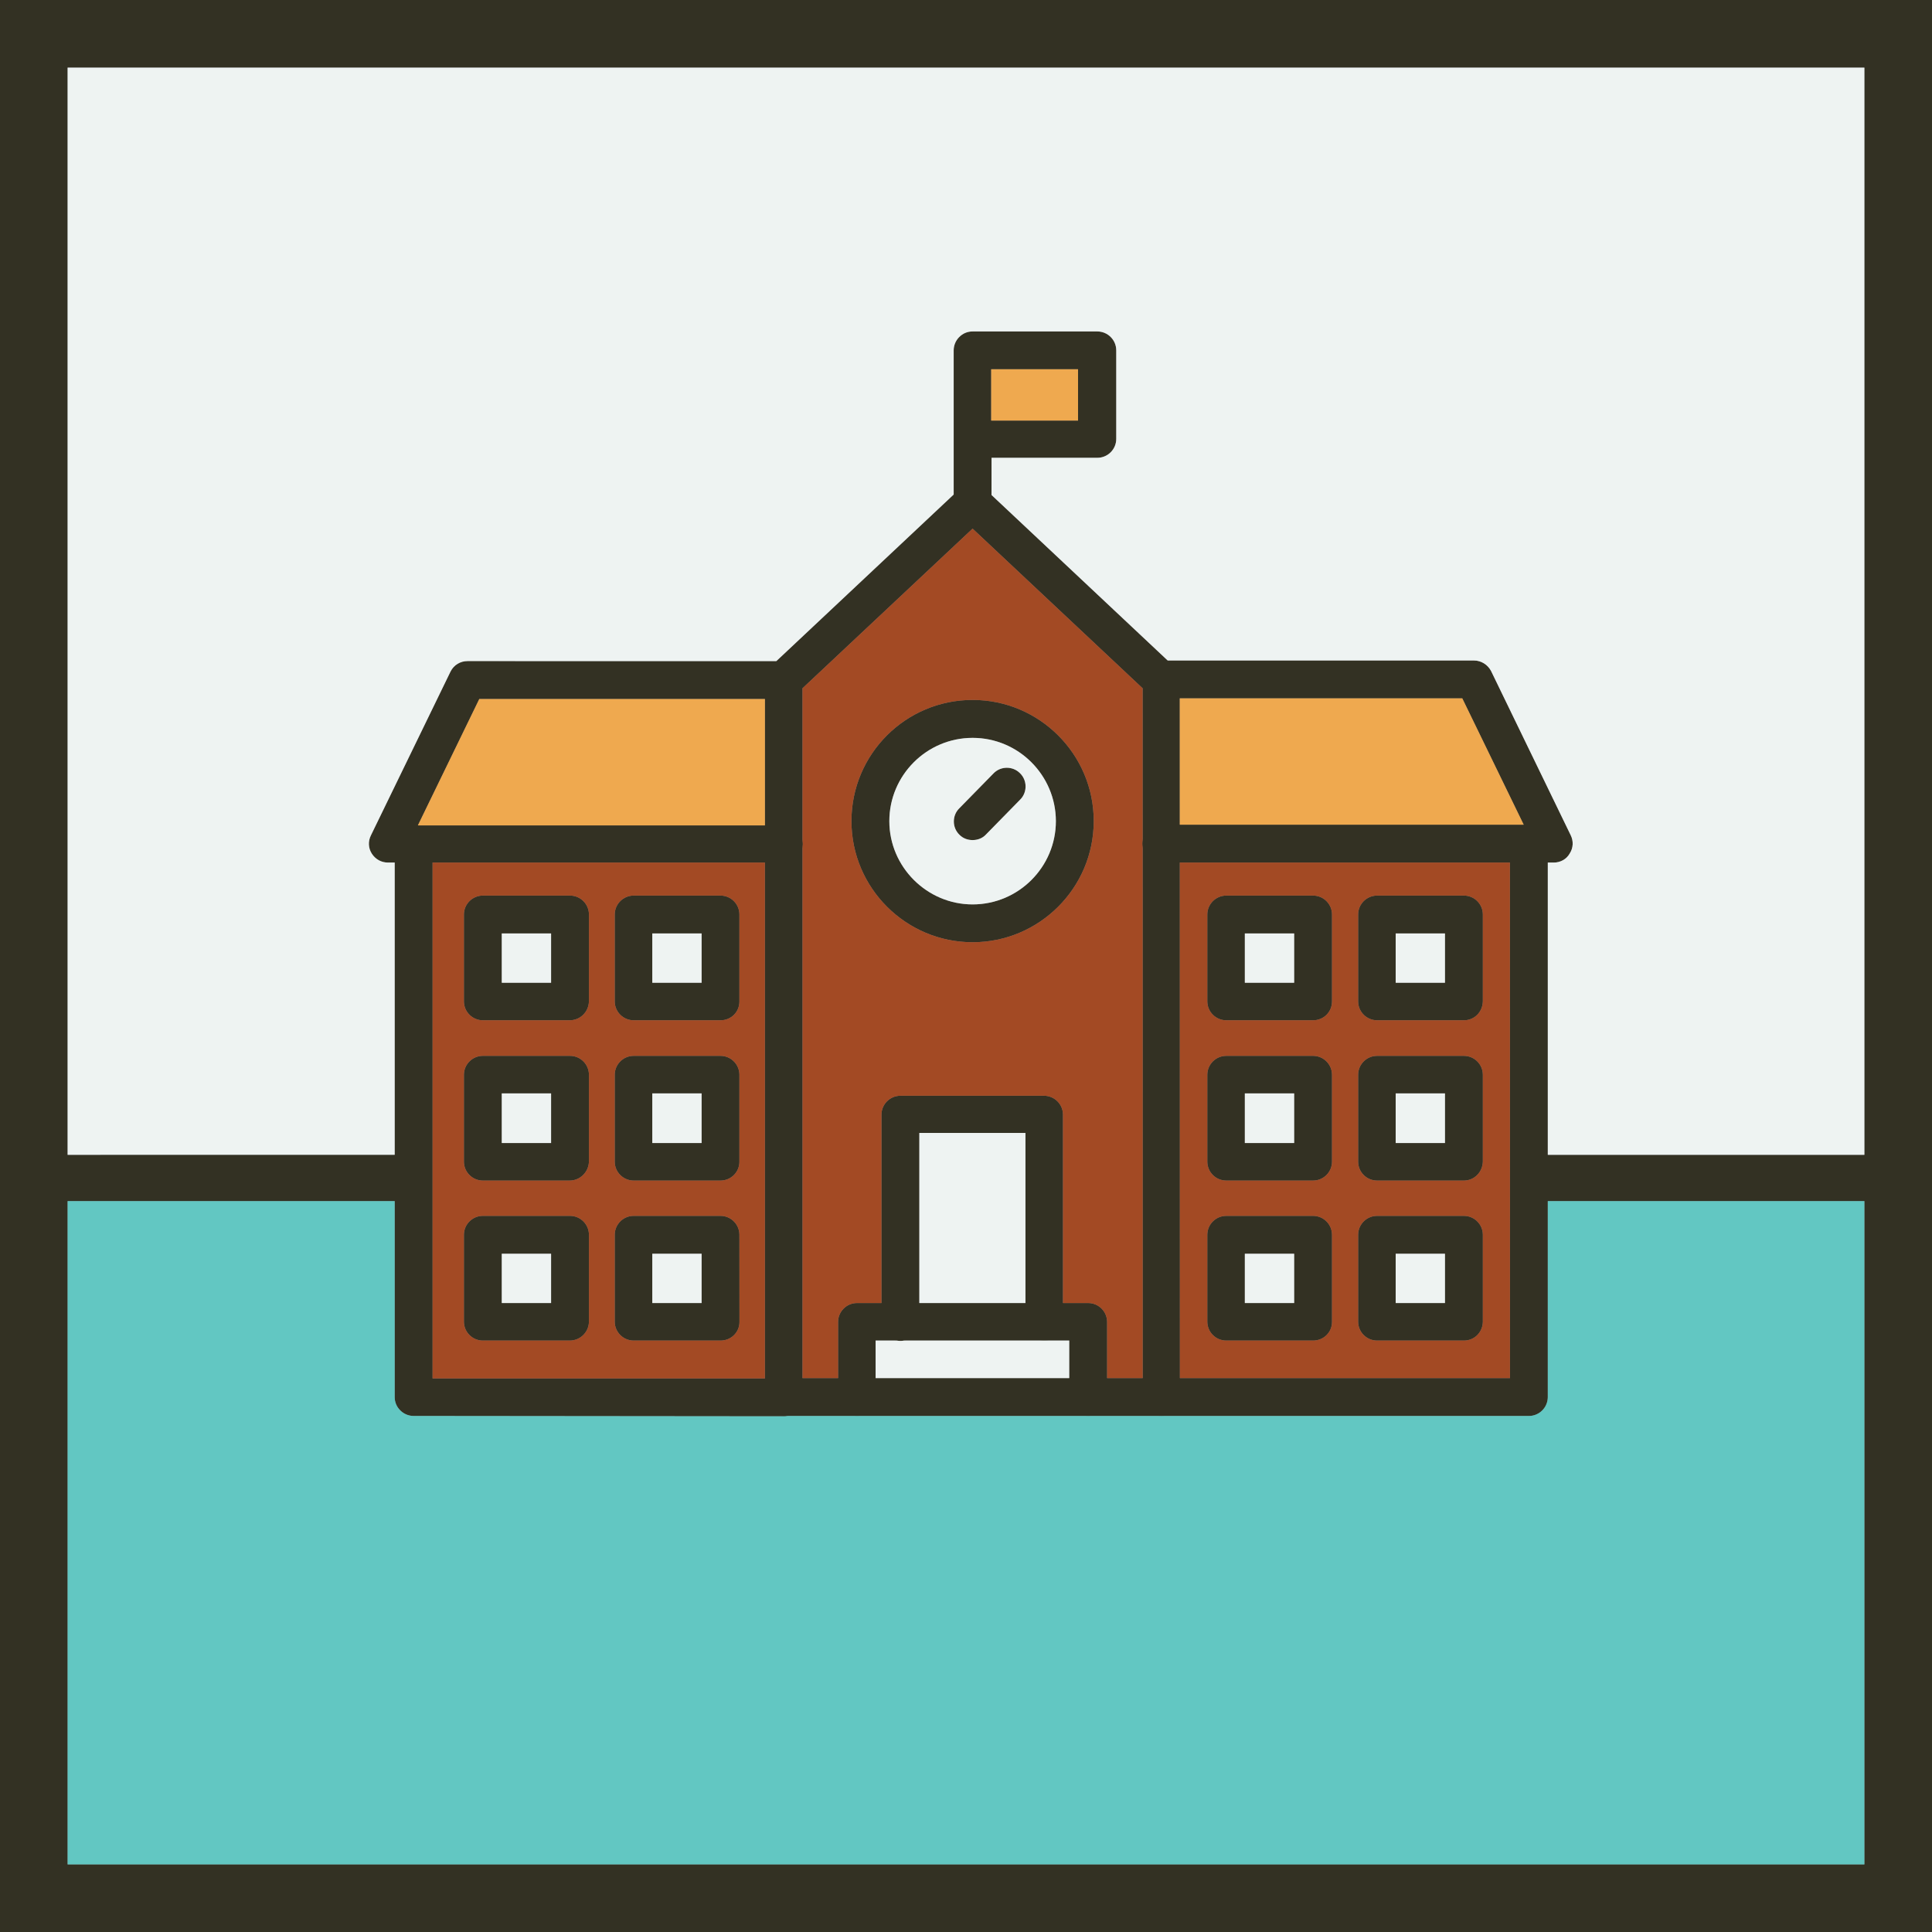<svg xmlns="http://www.w3.org/2000/svg" xmlns:xlink="http://www.w3.org/1999/xlink" id="Layer_1" x="0px" y="0px" viewBox="0 0 1000 1000" style="enable-background:new 0 0 1000 1000;" xml:space="preserve"><rect x="0" y="0" width="1000" height="1000" fill="#808080" stroke="none"/><style type="text/css">	.st0{fill:#0E7B89;}	.st1{fill:#231F20;}	.st2{fill:#333132;}	.st3{fill:#62C7C2;}	.st4{fill:#EFA94F;}	.st5{fill:#A34A24;}	.st6{fill:#EEF3F2;}	.st7{fill:#040706;}	.st8{fill:#A8FEFE;}	.st9{fill:#9DFEFE;}	.st10{fill:#B5B0AF;}	.st11{fill:#A8B1B1;}	.st12{fill:#5C6564;}	.st13{fill:#252322;}	.st14{fill:#686463;}	.st15{fill:#373F3E;}	.st16{fill:#305857;}	.st17{fill:#366161;}	.st18{fill:#470706;}	.st19{fill:#310706;}	.st20{fill:#611211;}	.st21{fill:#C09797;}	.st22{fill:#C39F9D;}	.st23{fill:#43403F;}	.st24{fill:#9D6161;}	.st25{fill:#762322;}	.st26{fill:#995B5A;}	.st27{fill:#61C6C1;}	.st28{fill:#FFFFFF;}	.st29{fill:#FEFEFE;}	.st30{fill:#FEFFFF;}	.st31{fill:#9F4D25;}	.st32{fill:#A04D25;}	.st33{fill:#FCFBFB;}	.st34{fill:#FAF9F9;}	.st35{fill:#FCFAFA;}	.st36{fill:#F9F7F7;}	.st37{fill:#FBF9F9;}	.st38{fill:#753D1E;}	.st39{fill:#674722;}	.st40{fill:#401E10;}	.st41{fill:#1E2020;}	.st42{fill:#2A4340;}	.st43{fill:#385F5D;}	.st44{fill:#516E6B;}	.st45{fill:#3C8481;}	.st46{fill:#2E4A47;}	.st47{fill:#445E5B;}	.st48{fill:#2A4D4B;}	.st49{fill:#337C79;}	.st50{fill:#090908;}	.st51{fill:#070909;}	.st52{fill-rule:evenodd;clip-rule:evenodd;}	.st53{fill:#333123;}	.st54{fill:none;}	.st55{fill-rule:evenodd;clip-rule:evenodd;fill:#333123;}	.st56{fill:#421101;}</style><g>	<g>		<g>			<path class="st55" d="M503.42,362.28c-34.67,0-62.71,28.07-62.71,62.71c0,34.66,28.22,62.71,62.71,62.71    c34.46,0,62.68-28.05,62.7-62.71C566.12,390.32,537.91,362.28,503.42,362.28z M503.42,468.12c-23.68,0-43.1-19.45-43.1-43.1    c0-23.67,19.28-43.1,43.1-43.1c23.82,0,43.07,19.43,43.1,43.1C546.52,448.7,527.24,468.12,503.42,468.12z"></path>			<path class="st55" d="M528.07,413.85l-17.73,18.09c-1.87,2.02-4.4,2.88-6.92,2.88c-2.53,0-4.9-0.83-6.77-2.7    c-3.9-3.71-3.9-9.98-0.18-13.69l17.73-18.09c3.71-3.9,9.98-3.9,13.7-0.18C531.79,403.87,531.79,410.14,528.07,413.85z"></path>			<path class="st55" d="M610.67,446.46l-0.01-19.6l-0.01-65.38V352c0-2.7-1.01-5.22-3.03-7.1l-3.23-3.03L513.2,256.2l-3.25-3.05    c-3.71-3.53-9.62-3.53-13.33,0l-3,2.82l-91.8,86.23l-2.87,2.7c-1.85,1.88-3.03,4.4-3.03,7.1v371.1c0,5.41,4.39,9.8,9.8,9.8    h195.37c5.4,0,9.8-4.39,9.62-9.8v-9.8L610.67,446.46z M415.37,713.3V356.25l88.04-82.63l88.01,82.63l0.01,78.72v3.38l0.02,274.95    H415.37z"></path>			<path class="st55" d="M567.97,171.56h-64.55c-2.7,0-5.05,1.01-6.92,2.88c-1.87,1.84-2.88,4.39-2.88,6.92v78.74    c0,5.41,4.39,9.81,9.8,9.81c5.41,0,9.77-4.25,9.77-9.81l0.01-3.9l0.02-19.24h54.75c5.4,0,9.8-4.39,9.8-9.8v-45.8    C577.77,175.95,573.37,171.56,567.97,171.56z M557.99,217.69h-44.95v-26.56h44.95V217.69z"></path>			<path class="st55" d="M550.2,576.96v107.29c0.17,5.41-4.22,9.62-9.63,9.62v0.01c-0.17,0-0.34,0-0.5-0.01    c-5.17-0.27-9.3-4.56-9.3-9.79v-97.67h-54.92v97.84c0,4.77-3.42,8.75-7.95,9.62c-0.6,0.12-1.22,0.18-1.86,0.18    c-0.64,0-1.26-0.06-1.86-0.18c-4.52-0.87-7.94-4.85-7.94-9.62V576.96c0-5.4,4.4-9.8,9.8-9.8h74.35    C545.8,567.16,550.2,571.56,550.2,576.96z"></path>			<path class="st55" d="M801.14,436.84v286.27c0,2.52-1.01,5.08-2.88,6.92c-1.85,1.87-4.37,2.88-6.92,2.88v-0.01H601.08    c-5.41,0-9.8-4.39-9.8-9.8c0-5.4,4.39-9.8,9.8-9.8h180.48l-0.03-266.84v-9.62c0-5.4,4.4-9.8,9.8-9.8    C796.74,427.04,801.14,431.44,801.14,436.84z"></path>			<path class="st55" d="M415.52,723.28c0,4.76-3.42,8.75-7.94,9.62c-0.6,0.12-1.22,0.18-1.86,0.18L214.1,732.9    c-2.53,0-5.08-1.01-6.92-2.88c-1.88-1.87-2.89-4.22-2.89-6.92V436.84c0-5.41,4.4-9.81,9.81-9.81c5.4,0,9.8,4.4,9.8,9.81v276.63    h181.82C411.13,713.47,415.52,717.87,415.52,723.28z"></path>			<path class="st55" d="M415.37,435.32c0.1,0.55,0.15,1.12,0.15,1.7c-0.02,0.49-0.07,0.97-0.15,1.44    c-0.83,4.54-4.88,8.01-9.65,8.01v-0.01H200.76c-3.39,0-6.42-1.69-8.29-4.57c-1.87-2.88-2.02-6.42-0.5-9.48l41.23-84.83    c1.69-3.39,5.08-5.41,8.79-5.41l159.83,0.03h3.9c5.4,0,9.8,4.4,9.8,9.81c0,5.4-4.4,9.8-9.8,9.8H248.08l-31.78,65.41h189.42    C410.55,427.22,414.57,430.73,415.37,435.32z"></path>			<path class="st55" d="M812.48,441.77c-1.69,3.03-4.9,4.7-8.29,4.7l0.01-0.01H601.08c-4.83,0-8.85-3.5-9.65-8.11    c-0.1-0.55-0.15-1.11-0.15-1.69s0.05-1.14,0.15-1.69c0.8-4.6,4.82-8.11,9.65-8.11h187.58l-31.78-65.38H600.9    c-5.41,0-9.8-4.4-9.8-9.8c0-5.41,4.39-9.81,9.8-9.81h162.06c3.72,0,7.1,2.2,8.8,5.41l41.23,85.02    C814.5,435.33,814.35,438.89,812.48,441.77z"></path>			<path class="st55" d="M679.65,463.55h-44.94c-5.41,0-9.81,4.4-9.81,9.8v44.94c0,5.41,4.4,9.81,9.81,9.81h44.94    c5.41,0,9.8-4.22,9.8-9.81v-44.94C689.45,467.94,685.06,463.55,679.65,463.55z M669.85,508.67h-25.52v-25.52h25.52V508.67z"></path>			<path class="st55" d="M757.71,463.55h-44.94c-5.4,0-9.8,4.4-9.8,9.8v44.94c0,5.41,4.4,9.81,9.8,9.81h44.94    c5.41,0,9.66-4.22,9.81-9.81v-44.94C767.52,467.94,763.12,463.55,757.71,463.55z M747.91,508.67H722.4v-25.52h25.51V508.67z"></path>			<path class="st55" d="M679.65,546.51h-44.94c-5.41,0-9.81,4.4-9.81,9.8v44.95c0,5.4,4.4,9.8,9.81,9.8h44.94    c5.41,0,9.8-4.4,9.8-9.8v-44.95C689.45,550.91,685.06,546.51,679.65,546.51z M669.85,591.63h-25.52v-25.69h25.52V591.63z"></path>			<path class="st55" d="M757.71,546.51h-44.94c-5.4,0-9.8,4.4-9.8,9.8v44.95c0,5.4,4.4,9.8,9.8,9.8h44.94c5.41,0,9.66-4.4,9.81-9.8    v-44.95C767.52,550.91,763.12,546.51,757.71,546.51z M747.91,591.63H722.4v-25.69h25.51V591.63z"></path>			<path class="st55" d="M679.65,629.33h-44.94c-5.41,0-9.81,4.4-9.81,9.8v44.95c0,5.4,4.4,9.8,9.81,9.8h44.94    c5.41,0,9.8-4.22,9.8-9.63v-45.12C689.45,633.73,685.06,629.33,679.65,629.33z M669.85,674.45h-25.52v-25.51h25.52V674.45z"></path>			<path class="st55" d="M757.71,629.33h-44.94c-5.4,0-9.8,4.4-9.8,9.8v44.95c0,5.4,4.4,9.8,9.8,9.8h44.94    c5.41,0,9.66-4.22,9.81-9.63v-45.12C767.52,633.73,763.12,629.33,757.71,629.33z M747.91,674.45H722.4v-25.51h25.51V674.45z"></path>			<path class="st55" d="M295.04,463.55h-45.12c-5.41,0-9.8,4.4-9.8,9.8v44.94c0,5.41,4.39,9.81,9.8,9.81h44.94    c5.41,0,9.81-4.22,9.98-9.81v-44.94C304.84,467.94,300.45,463.55,295.04,463.55z M285.24,508.67h-25.52v-25.52h25.52V508.67z"></path>			<path class="st55" d="M372.92,463.55h-44.94c-5.41,0-9.8,4.4-9.8,9.8v44.94c0,5.41,4.39,9.81,9.8,9.81h44.97    c5.41,0,9.8-4.22,9.77-9.81v-44.94C382.72,467.94,378.33,463.55,372.92,463.55z M363.15,508.67h-25.52v-25.52h25.52V508.67z"></path>			<path class="st55" d="M295.04,546.51h-45.12c-5.41,0-9.8,4.4-9.8,9.8v44.95c0,5.4,4.39,9.8,9.8,9.8h44.94    c5.41,0,9.81-4.4,9.98-9.8v-44.95C304.84,550.91,300.45,546.51,295.04,546.51z M285.24,591.63h-25.52v-25.69h25.52V591.63z"></path>			<path class="st55" d="M372.92,546.51h-44.94c-5.41,0-9.8,4.4-9.8,9.8v44.95c0,5.4,4.39,9.8,9.8,9.8h44.97    c5.41,0,9.8-4.4,9.77-9.8v-44.95C382.72,550.91,378.33,546.51,372.92,546.51z M363.15,591.63h-25.52v-25.69h25.52V591.63z"></path>			<path class="st55" d="M295.04,629.33h-45.12c-5.41,0-9.8,4.4-9.8,9.8v44.95c0,5.4,4.39,9.8,9.8,9.8h44.94    c5.41,0,9.81-4.22,9.98-9.63v-45.12C304.84,633.73,300.45,629.33,295.04,629.33z M285.24,674.45h-25.52v-25.51h25.52V674.45z"></path>			<path class="st55" d="M382.72,639.13c0-5.4-4.39-9.8-9.8-9.8h-44.94c-5.41,0-9.8,4.4-9.8,9.8v44.95c0,5.4,4.39,9.8,9.8,9.8h44.97    c5.41,0,9.8-4.22,9.8-9.63L382.72,639.13z M363.15,674.45h-25.52v-25.51h25.52V674.45z"></path>			<path class="st55" d="M573.04,684.25v38.85c0,5.41-4.4,9.8-9.81,9.8c-5.4,0-9.8-4.39-9.8-9.8v-29.23H453.21v29.23    c0.17,5.41-4.21,9.79-9.62,9.8h-0.01c-5.41-0.01-9.79-4.39-9.79-9.8v-38.85c0-5.41,4.39-9.8,9.8-9.8h119.64    C568.64,674.45,573.04,678.84,573.04,684.25z"></path>		</g>	</g>	<rect x="793.21" y="597.72" class="st53" width="190.89" height="23.98"></rect>	<rect x="24.42" y="597.72" class="st53" width="190.9" height="23.98"></rect></g><path class="st53" d="M0,0v1000h1000V0H0z M965,965H35V35h930V965z"></path><path class="st3" d="M965,621.7V965H35V621.7h169.29v101.4c0,2.7,1.01,5.05,2.89,6.92c1.84,1.87,4.39,2.88,6.92,2.88l191.62,0.18 c0.64,0,1.26-0.06,1.86-0.18h383.76v0.01c2.55,0,5.07-1.01,6.92-2.88c1.87-1.84,2.88-4.4,2.88-6.92V621.7H965z"></path><path class="st5" d="M223.9,446.46v267.01h172.02V446.46H223.9z M318.18,473.35c0-5.4,4.39-9.8,9.8-9.8h44.94 c5.41,0,9.8,4.39,9.8,9.8v44.94c0.03,5.59-4.36,9.81-9.77,9.81h-44.97c-5.41,0-9.8-4.4-9.8-9.81V473.35z M318.18,556.31 c0-5.4,4.39-9.8,9.8-9.8h44.94c5.41,0,9.8,4.4,9.8,9.8v44.95c0.03,5.4-4.36,9.8-9.77,9.8h-44.97c-5.41,0-9.8-4.4-9.8-9.8V556.31z  M304.84,684.25c-0.17,5.41-4.57,9.63-9.98,9.63h-44.94c-5.41,0-9.8-4.4-9.8-9.8v-44.95c0-5.4,4.39-9.8,9.8-9.8h45.12 c5.41,0,9.8,4.4,9.8,9.8V684.25z M304.84,601.26c-0.17,5.4-4.57,9.8-9.98,9.8h-44.94c-5.41,0-9.8-4.4-9.8-9.8v-44.95 c0-5.4,4.39-9.8,9.8-9.8h45.12c5.41,0,9.8,4.4,9.8,9.8V601.26z M304.84,518.29c-0.17,5.59-4.57,9.81-9.98,9.81h-44.94 c-5.41,0-9.8-4.4-9.8-9.81v-44.94c0-5.4,4.39-9.8,9.8-9.8h45.12c5.41,0,9.8,4.39,9.8,9.8V518.29z M372.95,693.88h-44.97 c-5.41,0-9.8-4.4-9.8-9.8v-44.95c0-5.4,4.39-9.8,9.8-9.8h44.94c5.41,0,9.8,4.4,9.8,9.8l0.03,45.12 C382.75,689.66,378.36,693.88,372.95,693.88z"></path><rect x="259.72" y="483.15" class="st6" width="25.52" height="25.52"></rect><rect x="337.63" y="483.15" class="st6" width="25.52" height="25.52"></rect><rect x="337.63" y="565.94" class="st6" width="25.52" height="25.69"></rect><rect x="259.72" y="565.94" class="st6" width="25.52" height="25.69"></rect><rect x="259.72" y="648.94" class="st6" width="25.52" height="25.51"></rect><rect x="337.63" y="648.94" class="st6" width="25.52" height="25.51"></rect><path class="st5" d="M781.53,446.46H610.67l0.04,266.84h170.85L781.53,446.46z M689.45,684.25c0,5.41-4.39,9.63-9.8,9.63h-44.94 c-5.41,0-9.81-4.4-9.81-9.8v-44.95c0-5.4,4.4-9.8,9.81-9.8h44.94c5.41,0,9.8,4.4,9.8,9.8V684.25z M689.45,601.26 c0,5.4-4.39,9.8-9.8,9.8h-44.94c-5.41,0-9.81-4.4-9.81-9.8v-44.95c0-5.4,4.4-9.8,9.81-9.8h44.94c5.41,0,9.8,4.4,9.8,9.8V601.26z  M689.45,518.29c0,5.59-4.39,9.81-9.8,9.81h-44.94c-5.41,0-9.81-4.4-9.81-9.81v-44.94c0-5.4,4.4-9.8,9.81-9.8h44.94 c5.41,0,9.8,4.39,9.8,9.8V518.29z M767.52,684.25c-0.15,5.41-4.4,9.63-9.81,9.63h-44.94c-5.4,0-9.8-4.4-9.8-9.8v-44.95 c0-5.4,4.4-9.8,9.8-9.8h44.94c5.41,0,9.81,4.4,9.81,9.8V684.25z M767.52,601.26c-0.15,5.4-4.4,9.8-9.81,9.8h-44.94 c-5.4,0-9.8-4.4-9.8-9.8v-44.95c0-5.4,4.4-9.8,9.8-9.8h44.94c5.41,0,9.81,4.4,9.81,9.8V601.26z M767.52,518.29 c-0.15,5.59-4.4,9.81-9.81,9.81h-44.94c-5.4,0-9.8-4.4-9.8-9.81v-44.94c0-5.4,4.4-9.8,9.8-9.8h44.94c5.41,0,9.81,4.39,9.81,9.8 V518.29z"></path><rect x="722.4" y="648.94" class="st6" width="25.51" height="25.51"></rect><rect x="644.33" y="648.94" class="st6" width="25.52" height="25.51"></rect><rect x="644.33" y="565.94" class="st6" width="25.52" height="25.69"></rect><rect x="722.4" y="565.94" class="st6" width="25.51" height="25.69"></rect><rect x="722.4" y="483.15" class="st6" width="25.51" height="25.52"></rect><rect x="644.33" y="483.15" class="st6" width="25.52" height="25.52"></rect><polygon class="st4" points="788.66,426.86 610.66,426.86 610.65,361.48 756.88,361.48 "></polygon><polygon class="st4" points="395.92,361.81 395.92,427.22 216.3,427.22 248.08,361.81 "></polygon><rect x="513.04" y="191.13" class="st4" width="44.95" height="26.56"></rect><path class="st5" d="M591.45,713.3l-0.02-274.95c-0.1-0.55-0.15-1.11-0.15-1.69s0.05-1.14,0.15-1.69l-0.01-78.72l-88.01-82.63 l-88.04,82.63v79.07c0.1,0.55,0.15,1.12,0.15,1.7c-0.02,0.49-0.07,0.97-0.15,1.44V713.3h18.42v-29.05c0-5.41,4.39-9.8,9.8-9.8h12.65 v-97.49c0-5.4,4.4-9.8,9.8-9.8h74.35c5.41,0,9.81,4.4,9.81,9.8v97.49h13.03c5.41,0,9.81,4.39,9.81,9.8v29.05H591.45z M503.42,487.7 c-34.49,0-62.71-28.05-62.71-62.71c0-34.64,28.04-62.71,62.71-62.71c34.49,0,62.7,28.04,62.7,62.71 C566.1,459.65,537.88,487.7,503.42,487.7z"></path><path class="st6" d="M503.42,381.92c-23.82,0-43.1,19.43-43.1,43.1c0,23.65,19.42,43.1,43.1,43.1c23.82,0,43.1-19.42,43.1-43.1 C546.49,401.35,527.24,381.92,503.42,381.92z M528.07,413.85l-17.73,18.09c-1.87,2.02-4.4,2.88-6.92,2.88c-2.53,0-4.9-0.83-6.77-2.7 c-3.9-3.71-3.9-9.98-0.18-13.69l17.73-18.09c3.71-3.9,9.98-3.9,13.7-0.18C531.79,403.87,531.79,410.14,528.07,413.85z"></path><path class="st6" d="M553.43,693.87v19.43H453.21v-19.43h10.97c0.6,0.12,1.22,0.18,1.86,0.18c0.64,0,1.26-0.06,1.86-0.18h72.17 c0.16,0.01,0.33,0.01,0.5,0.01v-0.01H553.43z"></path><rect x="475.85" y="586.41" class="st6" width="54.92" height="88.04"></rect><path class="st6" d="M965,35v562.72H801.14V446.46h3.06l-0.01,0.01c3.39,0,6.6-1.67,8.29-4.7c1.87-2.88,2.02-6.44,0.51-9.47 l-41.23-85.02c-1.7-3.21-5.08-5.41-8.8-5.41H604.39L513.2,256.2l0.02-19.24h54.75c5.4,0,9.8-4.39,9.8-9.8v-45.8 c0-5.41-4.4-9.8-9.8-9.8h-64.55c-2.7,0-5.05,1.01-6.92,2.88c-1.87,1.84-2.88,4.39-2.88,6.92v74.61l-91.8,86.23l-159.83-0.03 c-3.71,0-7.1,2.02-8.79,5.41l-41.23,84.83c-1.52,3.06-1.37,6.6,0.5,9.48c1.87,2.88,4.9,4.57,8.29,4.57h3.53v151.26H35V35H965z"></path></svg>